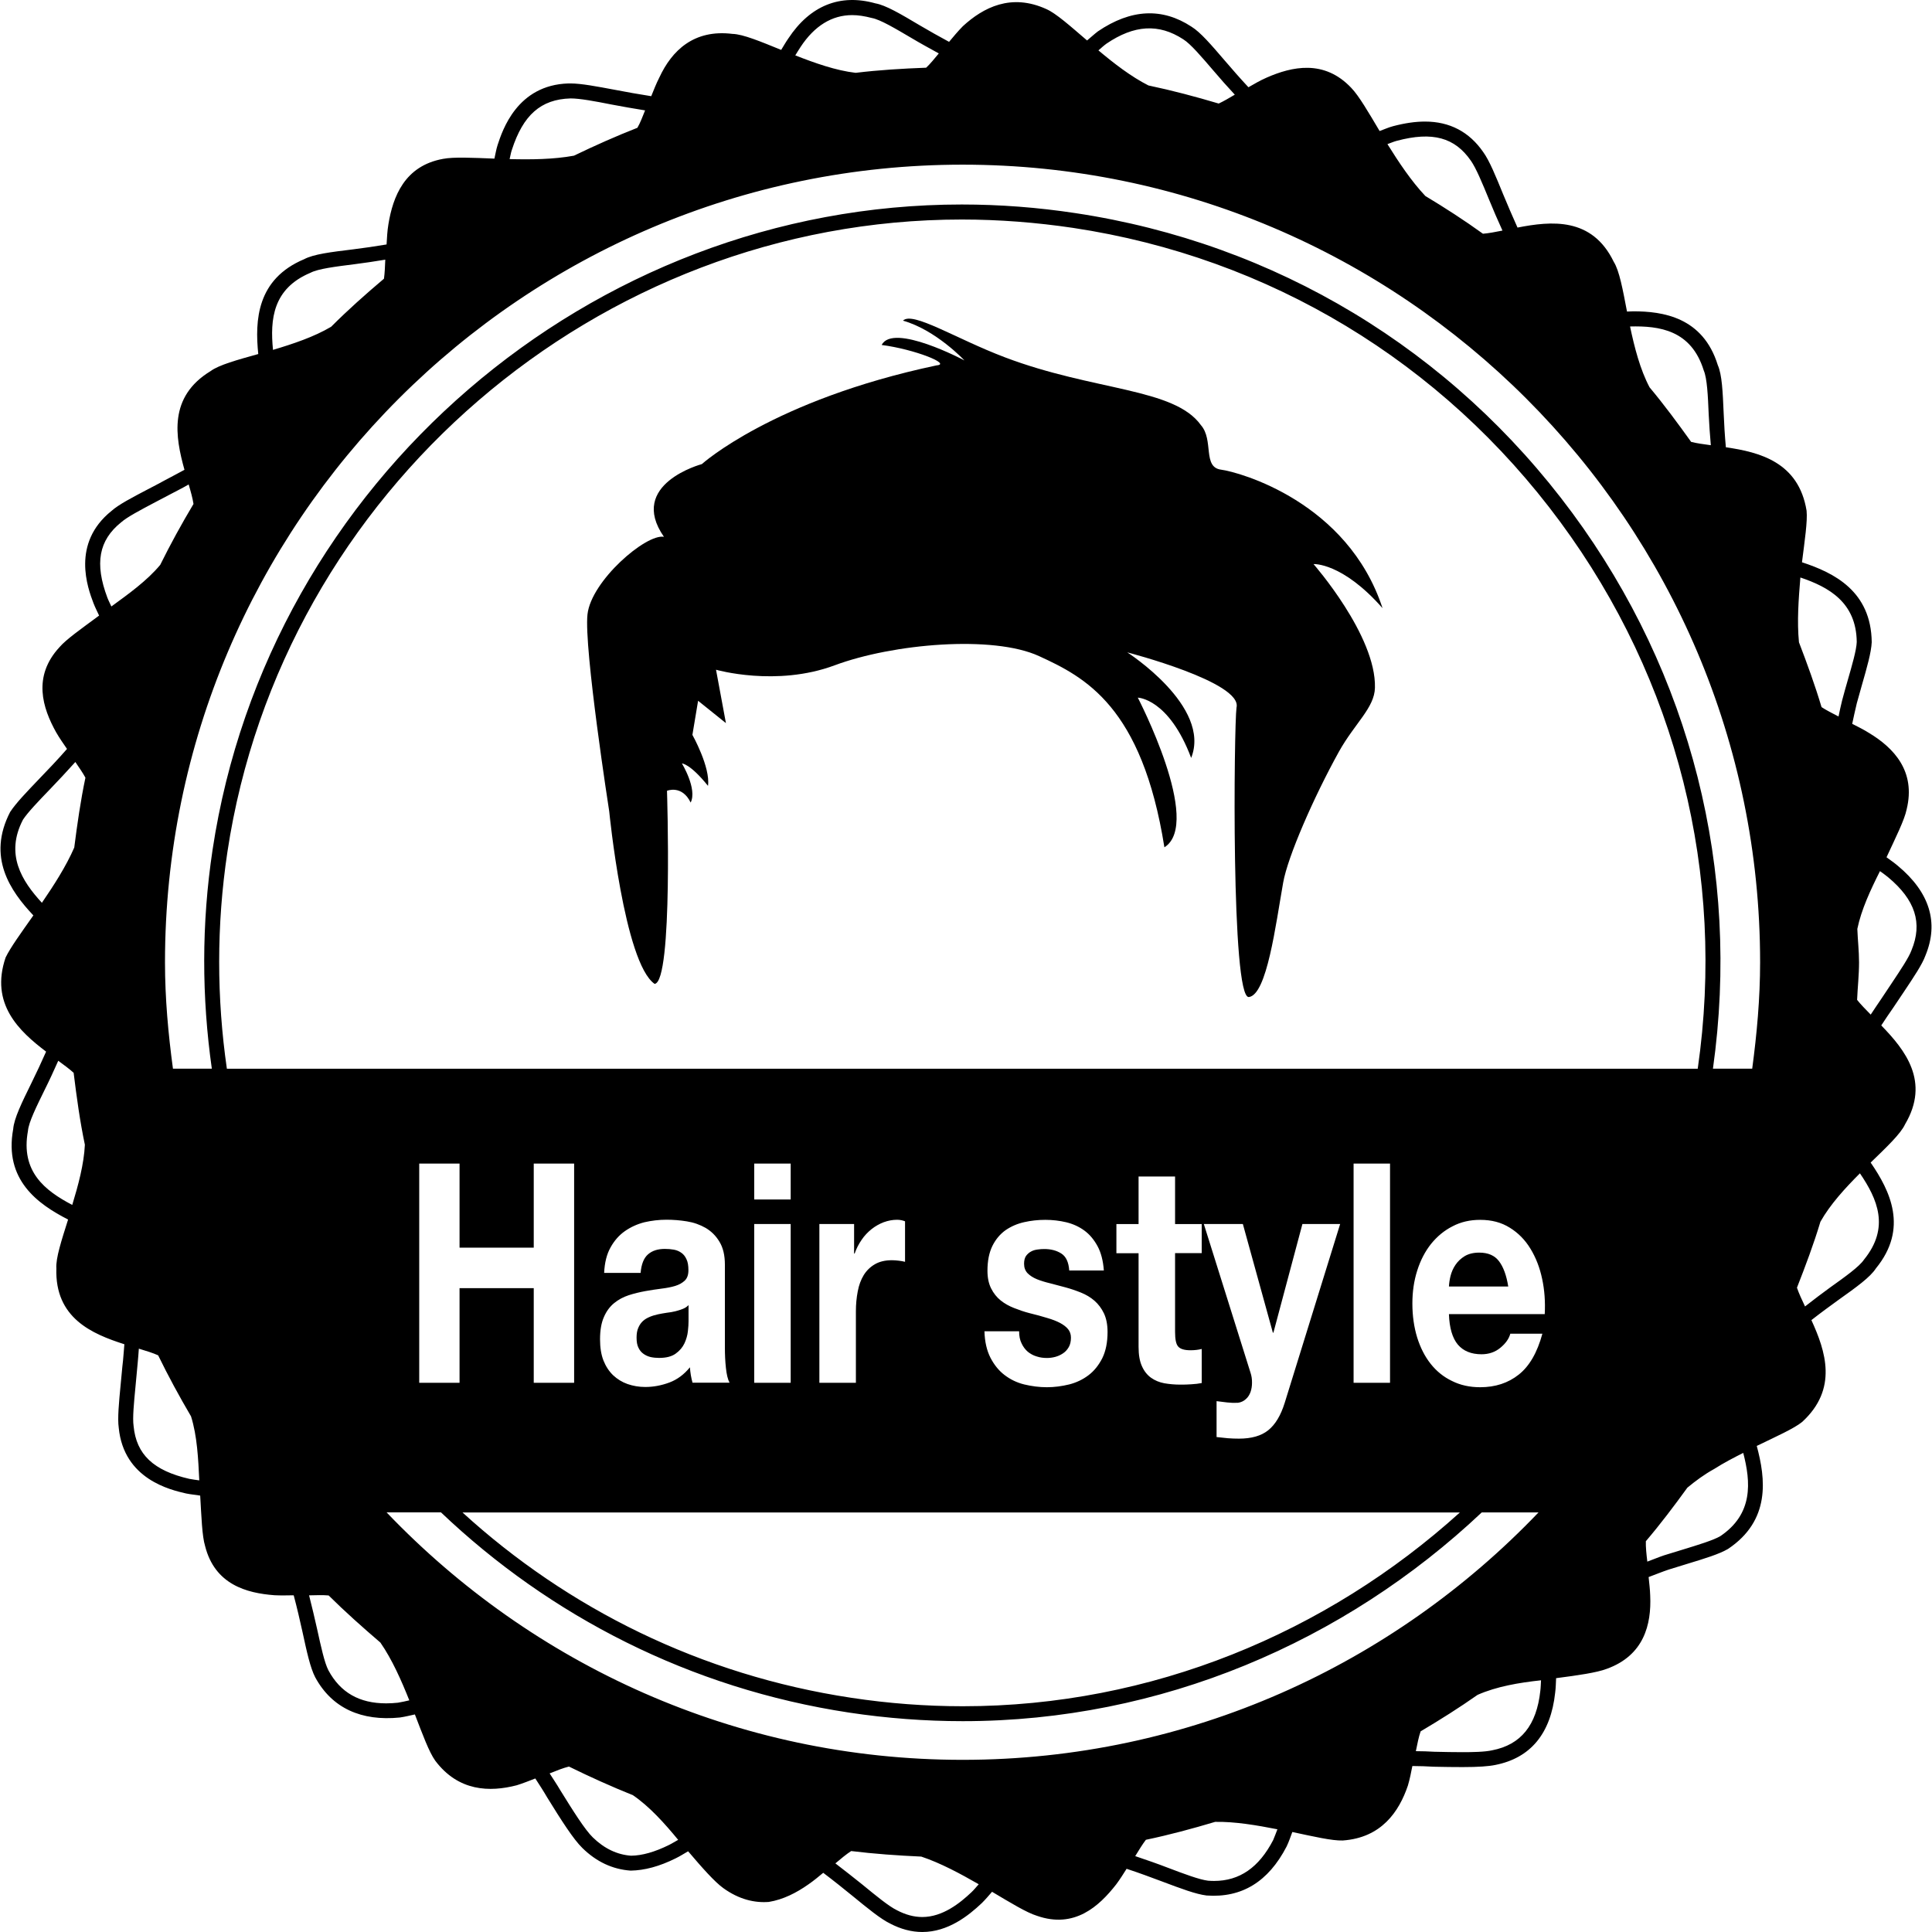 <?xml version="1.0" encoding="iso-8859-1"?>
<!-- Generator: Adobe Illustrator 16.0.0, SVG Export Plug-In . SVG Version: 6.00 Build 0)  -->
<!DOCTYPE svg PUBLIC "-//W3C//DTD SVG 1.1//EN" "http://www.w3.org/Graphics/SVG/1.1/DTD/svg11.dtd">
<svg version="1.1" id="Capa_1" xmlns="http://www.w3.org/2000/svg" xmlns:xlink="http://www.w3.org/1999/xlink" x="0px" y="0px"
	 width="585.178px" height="585.178px" viewBox="0 0 585.178 585.178" style="enable-background:new 0 0 585.178 585.178;"
	 xml:space="preserve">
<g>
	<g>
		<path d="M576.67,300.4c2.982-4.465,5.571-8.322,6.519-10.974c4.125-9.965,1.303-19.153-8.376-27.198
			c-1.161-0.982-2.25-1.714-3.411-2.571c2.769-5.964,5.465-11.357,6.09-14.482c2.857-11.617-3.929-18.662-11.357-23.153
			c-1.732-1.098-3.429-1.902-5.125-2.786c0.446-2.081,0.893-4.17,1.393-6.232c0.518-1.92,1.054-3.768,1.554-5.545
			c1.519-5.277,2.821-9.849,2.964-12.947c-0.178-15.447-11.393-21.027-21.125-24.206c0.821-6.563,1.715-12.438,1.393-15.617
			c-2.393-14.724-14.232-17.742-24.447-19.215c-0.321-3.5-0.535-7.027-0.66-10.17c-0.286-6.599-0.5-11.813-1.786-14.706
			c-4.5-14.607-16.769-16.304-25.59-16.304c-0.661,0-1.251,0.072-1.911,0.072c-1.268-6.607-2.304-12.367-4.018-15.072
			c-6.59-13.607-18.912-12.357-29.145-10.366c-1.571-3.456-3.053-6.991-4.357-10.099c-2.231-5.464-4.143-10.179-6.035-12.777
			c-4.232-6.125-10.161-9.232-17.626-9.232c-2.929,0-6.089,0.456-9.679,1.402c-1.465,0.384-2.679,0.973-4.072,1.464
			c-3.393-5.706-6.285-10.697-8.589-13.072c-8.196-8.67-17.946-6.474-25.626-3.107c-1.965,0.857-3.732,1.902-5.518,2.92
			c-2.518-2.706-4.982-5.518-7.107-8.009c-4.143-4.821-7.394-8.643-10.161-10.349c-8.821-5.777-18.269-5.393-28.323,1.429
			c-1.214,0.929-2.178,1.848-3.285,2.759c-5.072-4.349-9.393-8.215-12.34-9.509c-10.643-4.849-19.072-0.509-25.269,5.179
			c-1.554,1.571-2.866,3.179-4.188,4.75c-3.054-1.643-6.09-3.366-8.92-5.027c-5.724-3.402-10.259-6.089-13.402-6.634
			c-10.697-3-19.787,0.688-26.34,10.599c-0.839,1.196-1.455,2.321-2.188,3.5c-6.179-2.509-11.581-4.777-14.759-4.848
			c-11.724-1.447-18.375,5.081-22.144,13.206c-0.973,1.893-1.688,3.786-2.456,5.661c-3.759-0.581-7.509-1.259-11.045-1.938
			c-5.464-1.018-10.161-1.92-13.402-1.92h-0.634c-15.527,0.464-19.974,14.161-21.456,18.652c-0.456,1.429-0.634,2.723-0.964,4.116
			c-6.59-0.259-12.295-0.544-15.527,0.071c-11.742,2.107-15.215,11.536-16.572,19.769c-0.357,2.107-0.438,4.152-0.562,6.161
			c-3.455,0.589-6.946,1.081-10.277,1.5c-6.599,0.804-11.849,1.446-14.688,2.964C77.77,84.526,77.18,97.054,78.225,107.232
			c-6.366,1.777-11.902,3.295-14.429,5.161c-12.84,7.812-10.715,19.894-7.92,29.903c-1.331,0.688-2.652,1.455-3.982,2.134
			l-1.973,1.045c-1.741,0.946-3.42,1.848-5.072,2.688c-4.768,2.5-8.92,4.661-11.045,6.562c-12.322,9.857-7.197,23.447-5.5,27.938
			c0.527,1.357,1.134,2.527,1.714,3.786c-5.223,3.866-9.964,7.188-12.009,9.581c-8.179,8.857-5.143,18.384-0.991,25.804
			c1.062,1.831,2.178,3.402,3.277,5.009c-2.831,3.241-5.759,6.312-8.394,9.036c-3.75,3.929-7,7.277-8.831,10.062
			c-7.062,13.652,0.036,23.912,7.036,31.323c-3.688,5.232-7,9.804-8.411,12.759c-4.768,14.019,4.081,22.304,12.269,28.501
			c-1.402,3.196-2.92,6.41-4.384,9.393c-2.982,6.055-5.322,10.84-5.581,14.055c-2.831,15.393,7.447,22.715,16.625,27.412
			c-1.973,6.25-3.768,11.696-3.554,14.803c-0.473,15.001,10.724,19.822,20.599,22.966c-0.152,1.661-0.241,3.339-0.411,4.982
			l-0.197,1.768c-0.188,1.911-0.366,3.786-0.527,5.571c-0.518,5.43-0.973,10.107-0.571,12.965
			c1.518,15.607,15.67,18.822,20.394,19.912c1.5,0.303,2.848,0.41,4.277,0.643c0.384,6.465,0.562,12.232,1.482,15.268
			c2.938,11.68,12.581,14.287,21.045,14.912c2.027,0.107,3.893,0.035,5.794,0.018c1.027,3.822,1.902,7.679,2.67,11.125
			c1.304,6.019,2.339,10.787,3.839,13.697c5.089,9.411,14.045,13.357,25.626,12.197c1.625-0.232,3.054-0.607,4.572-0.93
			c2.339,6.072,4.294,11.395,6.161,14.001c7.036,9.357,16.527,9.571,24.706,7.446c1.974-0.606,3.759-1.356,5.607-2.053
			c1.268,1.946,2.562,3.946,3.589,5.732c4.366,7.071,7.956,12.679,10.661,15.322c4.259,4.178,9.125,6.464,14.625,6.856
			c4.224-0.071,8.706-1.268,13.625-3.714c1.366-0.661,2.5-1.411,3.786-2.143c4.277,5.035,8.081,9.32,10.661,11.16
			c4.75,3.429,9.474,4.518,13.786,4.179c4.384-0.714,8.394-2.786,11.992-5.321c1.634-1.125,3.036-2.304,4.482-3.5
			c3.143,2.375,6.196,4.821,8.911,7.035c4.554,3.732,8.465,6.93,11.313,8.322c3.241,1.696,6.509,2.572,9.786,2.572
			c7.804,0,14.019-4.965,18.019-8.751c1.161-1.144,2.071-2.25,3.106-3.429c5.59,3.321,10.483,6.322,13.59,7.268
			c11.376,4,18.84-2.893,24.002-9.5c1.195-1.59,2.16-3.16,3.16-4.732c3.786,1.232,7.482,2.625,10.786,3.857
			c5.696,2.143,10.196,3.84,13.446,4.232c10.662,0.768,18.697-4.16,24.233-14.84c0.714-1.5,1.179-2.91,1.732-4.393
			c6.446,1.375,12.036,2.678,15.269,2.571c11.697-0.821,17.036-8.696,19.732-16.626c0.607-2.035,0.965-3.964,1.357-5.928
			c2.16,0.018,4.321,0.07,6.518,0.213c3.09,0.072,6.055,0.107,8.697,0.107c4.821,0,7.893-0.232,9.893-0.643
			c10.697-2.107,16.805-9.5,18.145-21.894c0.195-1.536,0.214-2.911,0.285-4.394c6.625-0.856,12.34-1.678,15.322-2.82
			c11.268-4.055,13.572-13.395,13.179-22.162c-0.054-1.965-0.304-3.768-0.482-5.643c2.054-0.768,4.107-1.607,6.09-2.269
			c1.893-0.606,3.731-1.161,5.5-1.696c5.464-1.66,9.786-2.982,12.465-4.554c12.965-8.679,11.376-21.286,8.696-31.197
			c5.947-2.876,11.287-5.269,13.732-7.251c10.965-10.018,7.107-21.5,2.822-30.857c2.732-2.143,5.554-4.215,8.232-6.143
			c5.375-3.822,9.59-6.857,11.304-9.52c9.929-12.143,4.286-23.518-1.589-32.055c4.839-4.695,9.107-8.714,10.428-11.607
			c7.626-12.91,0.037-22.482-7.214-29.929c1.196-1.821,2.357-3.571,3.644-5.394C574.581,303.543,575.651,301.918,576.67,300.4z
			 M21.884,364.955c-8.304-4.34-15.67-10.107-13.42-22.411c0.197-2.589,2.616-7.464,5.152-12.626
			c1.357-2.714,2.714-5.678,4.027-8.625c1.759,1.286,3.402,2.5,4.661,3.643c0.902,7.322,1.902,14.662,3.402,21.787
			C25.428,352.651,23.696,358.99,21.884,364.955z M22.491,256.711c-2.491,5.723-6.188,11.447-9.804,16.732
			C6.58,266.8,1.499,258.755,6.963,248.264c1.464-2.214,4.572-5.474,8.188-9.224c2.402-2.5,5.071-5.339,7.67-8.241
			c1.134,1.678,2.286,3.321,3.054,4.75C24.411,242.514,23.401,249.594,22.491,256.711z M516.043,112.206
			c1.019,2.366,1.269,7.688,1.5,13.313c0.125,2.875,0.375,6.134,0.644,9.331c-2.197-0.295-4.269-0.572-5.965-1.009
			c-4.036-5.634-8.144-11.206-12.59-16.527c-2.857-5.393-4.572-12.072-5.911-18.429C502.597,98.661,512.257,99.956,516.043,112.206z
			 M423.075,42.65c10.84-2.893,17.572-0.991,22.43,6.018c1.571,2.232,3.429,6.706,5.554,11.884c1.161,2.866,2.571,6.107,4.019,9.286
			c-2.161,0.438-4.215,0.821-5.912,0.956c-5.66-4.081-11.464-7.831-17.446-11.429c-4.269-4.518-8.071-10.241-11.482-15.715
			C421.2,43.329,422.093,42.9,423.075,42.65z M335.126,13.229c8.375-5.688,15.857-6.17,23.27-1.322
			c2.214,1.375,5.57,5.322,9.143,9.492c1.946,2.286,4.179,4.831,6.465,7.277c-1.697,1.009-3.411,2.009-4.875,2.688
			c-6.982-2.08-14.072-3.964-21.287-5.482c-5.268-2.67-10.429-6.661-15.143-10.625C333.501,14.578,334.251,13.863,335.126,13.229z
			 M242.489,14.211c4.223-6.402,9.509-9.634,15.617-9.634c1.83,0,3.75,0.295,5.964,0.875c2.562,0.464,7.206,3.241,12.107,6.125
			c2.447,1.464,5.322,3.036,8.17,4.607c-1.294,1.571-2.616,3.188-3.821,4.321c-7.17,0.268-14.34,0.696-21.358,1.554
			c-6-0.696-12.322-2.947-18.287-5.286C241.427,15.935,241.891,15.078,242.489,14.211z M155.049,45.355
			c3.402-10.491,8.724-15.286,17.769-15.545c2.804,0,7.321,0.839,12.509,1.866c3.054,0.589,6.545,1.188,10.062,1.759
			c-0.768,1.919-1.5,3.857-2.33,5.268c-6.563,2.571-12.92,5.411-19.215,8.447c-6.143,1.134-13.037,1.205-19.492,1.036
			C154.611,47.222,154.718,46.266,155.049,45.355z M94.064,82.607c2.286-1.206,7.643-1.866,13.313-2.581
			c2.866-0.366,6.107-0.839,9.322-1.375c-0.089,2.054-0.161,4.116-0.402,5.768c-5.545,4.679-10.902,9.447-16,14.554
			c-5.179,3.072-11.536,5.188-17.608,7C81.77,96.706,82.636,87.393,94.064,82.607z M33.732,183.69
			c-0.402-0.911-0.839-1.696-1.206-2.652c-3.893-10.366-2.634-17.367,4.17-22.84c1.83-1.607,5.723-3.652,10.259-6.054
			c1.643-0.839,3.366-1.75,5.08-2.669l1.92-1c1.045-0.518,2.143-1.152,3.188-1.741c0.634,2.143,1.206,4.188,1.464,5.911
			c-3.589,6.009-6.956,12.135-10.081,18.447C44.563,175.869,38.929,179.905,33.732,183.69z M57.322,447.922
			c-10.822-2.481-16.036-7.375-16.858-16c-0.348-2.429,0.089-6.875,0.581-12.018c0.188-1.805,0.366-3.68,0.518-5.572l0.161-1.732
			c0.152-1.303,0.205-2.75,0.33-4.107c2.179,0.661,4.241,1.286,5.849,2.018c3.071,6.305,6.42,12.465,9.956,18.483
			c1.875,5.964,2.188,12.911,2.5,19.394C59.331,448.227,58.367,448.137,57.322,447.922z M120.521,515.729
			c-1.188,0.125-2.357,0.196-3.563,0.196c-8.125,0-13.866-3.286-17.482-10.001c-1.206-2.339-2.232-7.089-3.438-12.553
			c-0.697-3.144-1.536-6.662-2.42-10.162c2.125-0.053,4.206-0.125,5.929,0.036c5.027,4.982,10.331,9.696,15.67,14.269
			c3.544,5.107,6.348,11.465,8.759,17.5C122.824,515.264,121.708,515.55,120.521,515.729z M202.631,558.818
			c-4.304,2.125-8.125,3.215-11.492,3.251c-4.223-0.304-8.116-2.161-11.59-5.554c-2.339-2.268-5.911-7.911-9.929-14.412
			c-0.875-1.518-2.089-3.303-3.143-4.964c2.099-0.839,4.152-1.661,5.849-2.071c6.366,3.125,12.804,6.035,19.384,8.679
			c5.063,3.464,9.563,8.501,13.697,13.519C204.47,557.766,203.613,558.337,202.631,558.818z M294.231,573.141
			c-3.428,3.25-8.696,7.5-14.875,7.5c-2.509,0-5.081-0.678-7.714-2.07c-2.42-1.18-6.161-4.251-10.519-7.822
			c-2.446-1.982-5.286-4.179-8.098-6.357c1.696-1.429,3.348-2.804,4.786-3.732c6.991,0.857,14.081,1.357,21.233,1.679
			c5.893,1.964,11.849,5.196,17.402,8.376C295.696,571.533,295.054,572.373,294.231,573.141z M385.628,557.337
			c-4.322,8.321-10.18,12.376-17.912,12.376c-0.606,0-1.231-0.037-1.803-0.072c-2.625-0.321-7.125-2-12.286-3.965
			c-3.001-1.16-6.411-2.339-9.786-3.481c1.107-1.804,2.196-3.59,3.232-4.946c7.107-1.482,14.09-3.375,20.982-5.43
			c6.072-0.107,12.661,1.036,18.857,2.25C386.468,555.158,386.11,556.266,385.628,557.337z M291.554,533.032
			c-68.592,0-130.433-28.876-174.453-74.948h16.474c32.957,31.357,75.377,53.34,123.656,60.645
			c11.394,1.715,22.965,2.59,34.394,2.59c60.039,0,115.629-24.037,157.185-63.234h17.196
			C421.986,504.156,360.146,533.032,291.554,533.032z M161.665,377.902v-25.465h12.232v66.395h-12.232V390.17h-22.474v28.662
			h-12.214v-66.395h12.214v25.465H161.665z M207.925,381.402c-0.384-0.84-0.893-1.5-1.553-1.946
			c-0.634-0.464-1.402-0.786-2.25-0.946c-0.857-0.161-1.786-0.232-2.759-0.232c-2.116,0-3.822,0.535-5.099,1.66
			c-1.286,1.125-2.009,3-2.232,5.607h-11.045c0.143-3.107,0.786-5.678,1.938-7.714c1.134-2.054,2.598-3.715,4.357-4.946
			c1.768-1.232,3.723-2.125,5.902-2.68c2.179-0.5,4.411-0.768,6.714-0.768c2.009,0,4.072,0.161,6.143,0.5
			c2.062,0.322,3.964,1,5.688,1.982c1.714,1.018,3.107,2.375,4.188,4.197c1.098,1.785,1.643,4.106,1.643,6.964V408.1
			c0,2.16,0.089,4.232,0.312,6.232c0.214,2,0.562,3.465,1.098,4.465h-11.215c-0.196-0.75-0.384-1.5-0.509-2.286
			s-0.223-1.554-0.277-2.375c-1.768,2.179-3.839,3.714-6.214,4.606c-2.393,0.894-4.849,1.357-7.313,1.357
			c-1.919,0-3.714-0.32-5.375-0.893c-1.67-0.59-3.116-1.5-4.357-2.66c-1.241-1.197-2.214-2.68-2.929-4.465
			c-0.705-1.804-1.036-3.947-1.036-6.429c0-2.714,0.384-4.964,1.169-6.732c0.768-1.786,1.813-3.179,3.107-4.232
			c1.295-1.054,2.759-1.839,4.384-2.375c1.634-0.536,3.312-0.929,5.036-1.25c1.697-0.304,3.339-0.554,4.902-0.75
			c1.554-0.196,2.938-0.446,4.161-0.821c1.214-0.375,2.196-0.929,2.929-1.643c0.732-0.715,1.08-1.75,1.08-3.107
			C208.515,383.367,208.336,382.224,207.925,381.402z M442.183,458.102C401.86,494.566,348.77,516.8,291.624,516.8
			c-11.223,0-22.562-0.857-33.732-2.554c-45.663-6.875-86.021-27.126-117.808-56.145H442.183z M239.489,370.741v48.091h-11.045
			v-48.091H239.489z M228.444,363.312v-10.875h11.045v10.875H228.444z M258.856,379.706c0.509-1.5,1.223-2.876,2.107-4.161
			c0.857-1.285,1.902-2.357,3.036-3.268c1.134-0.893,2.375-1.59,3.688-2.09c1.339-0.482,2.669-0.732,4.009-0.732
			c0.822,0,1.643,0.144,2.429,0.465v12.268c-0.527-0.125-1.152-0.268-1.884-0.339c-0.732-0.089-1.447-0.143-2.098-0.143
			c-2.018,0-3.732,0.393-5.143,1.214c-1.384,0.804-2.518,1.893-3.384,3.286c-0.857,1.411-1.473,3.054-1.821,4.964
			c-0.366,1.894-0.554,3.894-0.554,5.982v21.68h-11.063v-48.091h10.518v8.946h0.161V379.706z M323.536,402.617
			c-0.571-0.715-1.393-1.34-2.446-1.91c-1.054-0.555-2.375-1.072-3.929-1.519c-1.554-0.481-3.321-0.964-5.304-1.446
			c-1.606-0.41-3.161-0.946-4.696-1.554c-1.518-0.589-2.893-1.356-4.09-2.321c-1.178-0.947-2.143-2.161-2.875-3.625
			c-0.732-1.447-1.107-3.232-1.107-5.34c0-3.054,0.518-5.554,1.518-7.572c1.001-2,2.34-3.57,4.001-4.75
			c1.679-1.143,3.536-1.945,5.625-2.41c2.054-0.465,4.179-0.696,6.394-0.696c2.178,0,4.285,0.25,6.321,0.731
			c2.054,0.5,3.894,1.34,5.5,2.519c1.607,1.179,2.911,2.75,3.982,4.714c1.054,1.947,1.696,4.411,1.911,7.375h-10.482
			c-0.18-2.553-0.982-4.25-2.43-5.16c-1.445-0.91-3.16-1.34-5.125-1.34c-0.625,0-1.303,0.036-2.018,0.144
			c-0.732,0.089-1.41,0.286-1.982,0.606c-0.589,0.305-1.107,0.769-1.518,1.322c-0.41,0.589-0.607,1.393-0.607,2.393
			c0,1.179,0.357,2.125,1.072,2.875c0.731,0.732,1.678,1.34,2.856,1.822c1.161,0.464,2.501,0.875,4.001,1.231
			c1.5,0.375,3.053,0.786,4.589,1.214c1.589,0.43,3.161,0.965,4.714,1.59c1.519,0.607,2.894,1.429,4.072,2.447
			c1.196,1.053,2.143,2.303,2.875,3.82c0.732,1.536,1.107,3.43,1.107,5.662c0,3.143-0.536,5.785-1.59,7.928
			c-1.09,2.144-2.465,3.875-4.196,5.18c-1.696,1.285-3.661,2.232-5.857,2.785c-2.196,0.536-4.446,0.84-6.732,0.84
			c-2.339,0-4.607-0.304-6.857-0.84c-2.25-0.553-4.214-1.518-5.946-2.84c-1.75-1.32-3.161-3.089-4.286-5.25
			c-1.107-2.16-1.732-4.839-1.821-8.018h10.5c0,1.429,0.232,2.66,0.75,3.679c0.482,1.036,1.125,1.875,1.893,2.536
			c0.769,0.607,1.661,1.125,2.68,1.41c1,0.34,2.053,0.465,3.143,0.465c0.768,0,1.607-0.107,2.446-0.322
			c0.857-0.232,1.625-0.57,2.339-1.053c0.697-0.447,1.286-1.072,1.75-1.857c0.465-0.768,0.697-1.768,0.697-2.911
			C324.376,404.189,324.108,403.332,323.536,402.617z M363.984,370.741v8.821h-8.071v23.841c0,2.214,0.285,3.714,0.928,4.429
			c0.625,0.75,1.857,1.143,3.732,1.143c1.232,0,2.375-0.125,3.411-0.393v10.322c-0.929,0.195-1.946,0.303-3.107,0.375
			c-1.125,0.088-2.25,0.106-3.339,0.106c-1.715,0-3.34-0.144-4.875-0.411c-1.519-0.285-2.857-0.839-4.037-1.678
			c-1.16-0.84-2.089-2-2.75-3.5c-0.678-1.482-1.018-3.43-1.018-5.84v-28.376h-6.715v-8.821h6.715v-14.412h11.055v14.412h8.071
			V370.741z M378.788,415.85l-14.161-45.108h11.821l9.09,32.912h0.161l8.786-32.912h11.429l-16.786,54.145
			c-1.196,3.84-2.857,6.59-4.982,8.304c-2.125,1.715-5.09,2.555-8.875,2.555c-1.143,0-2.268-0.037-3.375-0.125
			c-1.125-0.107-2.25-0.215-3.411-0.357v-10.876c1.054,0.125,2.107,0.269,3.196,0.394c1.09,0.125,2.179,0.16,3.268,0.106
			c0.93-0.125,1.732-0.5,2.394-1.106c0.644-0.555,1.107-1.286,1.429-2.161c0.304-0.875,0.446-1.821,0.446-2.786
			C379.235,417.761,379.092,416.778,378.788,415.85z M409.985,418.832v-66.395h11.037v66.395H409.985z M466.541,512.156
			c-1.125,10.394-5.875,16.305-14.571,17.983c-2.232,0.518-6.18,0.571-8.965,0.571c-2.625,0-5.554-0.054-8.536-0.125
			c-1.857-0.125-3.75-0.16-5.625-0.179c0.446-2.179,0.856-4.321,1.446-6c5.875-3.482,11.68-7.144,17.25-11.054
			c5.732-2.536,12.572-3.697,19.215-4.411C466.685,510.031,466.685,511.049,466.541,512.156z M441.576,407.278
			c1.661,1.929,4.036,2.911,7.161,2.911c2.215,0,4.16-0.661,5.75-2c1.59-1.322,2.571-2.732,2.965-4.232h9.715
			c-1.555,5.732-3.93,9.84-7.162,12.393c-3.214,2.555-7.107,3.822-11.679,3.822c-3.161,0-6.019-0.625-8.536-1.893
			c-2.553-1.215-4.696-2.965-6.465-5.197c-1.768-2.232-3.125-4.911-4.089-8c-0.946-3.107-1.446-6.519-1.446-10.25
			c0-3.572,0.482-6.93,1.482-10.037c0.982-3.089,2.375-5.768,4.178-8.035c1.84-2.269,3.982-4.055,6.519-5.34
			c2.501-1.321,5.304-1.946,8.357-1.946c3.446,0,6.411,0.768,8.965,2.375c2.554,1.571,4.644,3.696,6.269,6.375
			c1.625,2.661,2.82,5.714,3.535,9.126c0.732,3.393,0.982,6.964,0.785,10.678h-29.018
			C439.005,402.207,439.915,405.296,441.576,407.278z M68.715,323.686c-3.071-21.268-3.196-43.313,0.161-65.626
			C85.359,148.859,180.996,66.49,291.312,66.49c11.242,0,22.6,0.884,33.761,2.544c59.377,8.947,111.754,40.582,147.487,89.021
			c35.43,48.02,50.162,106.789,41.662,165.648H68.715V323.686z M521.007,465.316c-2.089,1.195-6.393,2.535-11.375,4.053
			c-1.785,0.536-3.643,1.125-5.59,1.715c-1.66,0.554-3.375,1.285-5.089,1.91c-0.269-2.231-0.5-4.41-0.446-6.178
			c4.429-5.197,8.535-10.644,12.572-16.215c2.464-2.036,5.089-4,8.143-5.68c2.821-1.803,5.804-3.357,8.786-4.857
			C530.294,448.904,531.097,458.548,521.007,465.316z M530.722,323.686h-11.893c8.41-59.805-6.59-119.512-42.609-168.335
			c-36.465-49.412-89.877-81.672-150.469-90.797c-11.394-1.732-22.965-2.616-34.421-2.616
			c-112.566,0-210.123,84.029-226.945,195.453c-3.402,22.545-3.277,44.796-0.223,66.296H52.385
			c-1.429-10.571-2.411-21.268-2.411-32.215c0-133.236,108.379-241.597,241.58-241.597s241.561,108.361,241.561,241.597
			C533.114,302.418,532.133,313.114,530.722,323.686z M545.312,174.914c8.59,2.893,16.947,7.536,17.072,19.545
			c-0.09,2.438-1.393,6.956-2.785,11.777c-0.519,1.777-1.037,3.643-1.662,5.982c-0.393,1.518-0.714,3.179-1.07,4.795
			c-1.894-0.974-3.75-1.902-5.144-2.84c-2-6.696-4.375-13.197-6.839-19.634C544.259,188.19,544.776,181.369,545.312,174.914z
			 M564.58,381.527c-1.411,2.125-5.731,5.197-10.304,8.465c-2.357,1.696-4.965,3.696-7.554,5.715
			c-0.964-2.037-1.875-3.982-2.446-5.68c2.571-6.571,5.071-13.197,7.107-19.982c2.946-5.232,7.5-10.197,11.965-14.661
			C568.634,363.152,572.491,371.795,564.58,381.527z M569.741,302.65c-1.09,1.535-2.054,3.106-3.125,4.66
			c-1.572-1.607-3.054-3.107-4.125-4.465c0.16-3.785,0.589-7.536,0.589-11.357c0-3.438-0.393-6.732-0.518-10.134
			c1.214-5.884,4.018-11.849,6.857-17.5c0.821,0.607,1.643,1.161,2.464,1.848c8.232,6.857,10.5,13.867,7.09,22.108
			c-0.804,2.214-3.25,5.857-6.054,10.072C571.866,299.436,570.795,301.061,569.741,302.65z"/>
		<path d="M448.04,379.402c-1.785,0-3.25,0.375-4.41,1.071c-1.179,0.714-2.09,1.607-2.804,2.661
			c-0.714,1.053-1.179,2.178-1.482,3.34c-0.286,1.195-0.429,2.231-0.481,3.195h17.965c-0.536-3.375-1.465-5.893-2.769-7.625
			C452.737,380.26,450.72,379.402,448.04,379.402z"/>
		<path d="M204.533,397.171c-0.831,0.196-1.67,0.356-2.581,0.446c-0.92,0.143-1.795,0.285-2.616,0.465
			c-0.857,0.195-1.706,0.428-2.473,0.75c-0.786,0.32-1.474,0.714-2.062,1.231c-0.607,0.536-1.081,1.214-1.447,2.054
			c-0.384,0.84-0.544,1.84-0.544,3.036c0,1.231,0.161,2.231,0.544,3c0.366,0.786,0.839,1.394,1.482,1.856
			c0.643,0.482,1.357,0.805,2.196,1.019c0.804,0.179,1.679,0.269,2.581,0.269c2.169,0,3.857-0.43,5.045-1.305
			c1.188-0.857,2.08-1.893,2.652-3.107c0.562-1.214,0.911-2.445,1.044-3.678c0.143-1.232,0.196-2.232,0.196-2.982v-4.929
			c-0.455,0.5-1.044,0.875-1.759,1.161C206.086,396.742,205.318,396.975,204.533,397.171z"/>
		<path d="M418.754,184.208c-10.554-32.171-43.287-41.207-48.931-41.957c-5.643-0.75-2.125-8.991-6.089-13.491
			c-8.09-11.304-32.376-10.295-59.377-20.537c-14.831-5.616-27.983-14.045-30.85-11.099c9.983,2.812,18.608,12.045,18.608,12.045
			s-21.626-11.5-25.064-4.679c9.858,1.268,21.322,5.804,16.617,6.179c-49.662,10.519-71.091,29.903-71.091,29.903
			s-22.608,6.018-11.483,22.019c-5.456-0.955-22.019,13.331-23.152,23.492c-1.134,10.17,6.581,59.654,6.581,59.654
			s4.518,45.903,13.75,52.27c5.634-0.554,3.75-58.484,3.75-58.484s4.518-1.902,7.17,3.563c2.062-4.134-2.652-11.849-2.652-11.849
			s2.429,0,7.902,6.786c0.768-5.652-4.723-15.438-4.723-15.438l1.723-10.331l8.429,6.768l-3-16.17c0,0,18.251,5.25,35.912-1.33
			c17.67-6.581,47.966-9.215,61.931-2.795c13.894,6.375,31.197,15.215,37.966,57.913c11.679-7.339-8.055-45.332-8.055-45.332
			s9.376,0.196,16.162,18.259c6.215-15.607-19.357-31.974-19.357-31.974s35,9.027,33.09,16.724
			c-0.75,5.286-1.697,88.44,3.768,87.672c5.447-0.75,8.09-21.821,10.357-34.617c1.375-7.884,9.286-25.965,16.894-39.698
			c4.786-8.581,10.786-13.295,10.911-19.367c0.41-15.804-18.607-37.457-18.607-37.457S406.503,170.288,418.754,184.208z"/>
	</g>
</g>
<g>
</g>
<g>
</g>
<g>
</g>
<g>
</g>
<g>
</g>
<g>
</g>
<g>
</g>
<g>
</g>
<g>
</g>
<g>
</g>
<g>
</g>
<g>
</g>
<g>
</g>
<g>
</g>
<g>
</g>
</svg>
